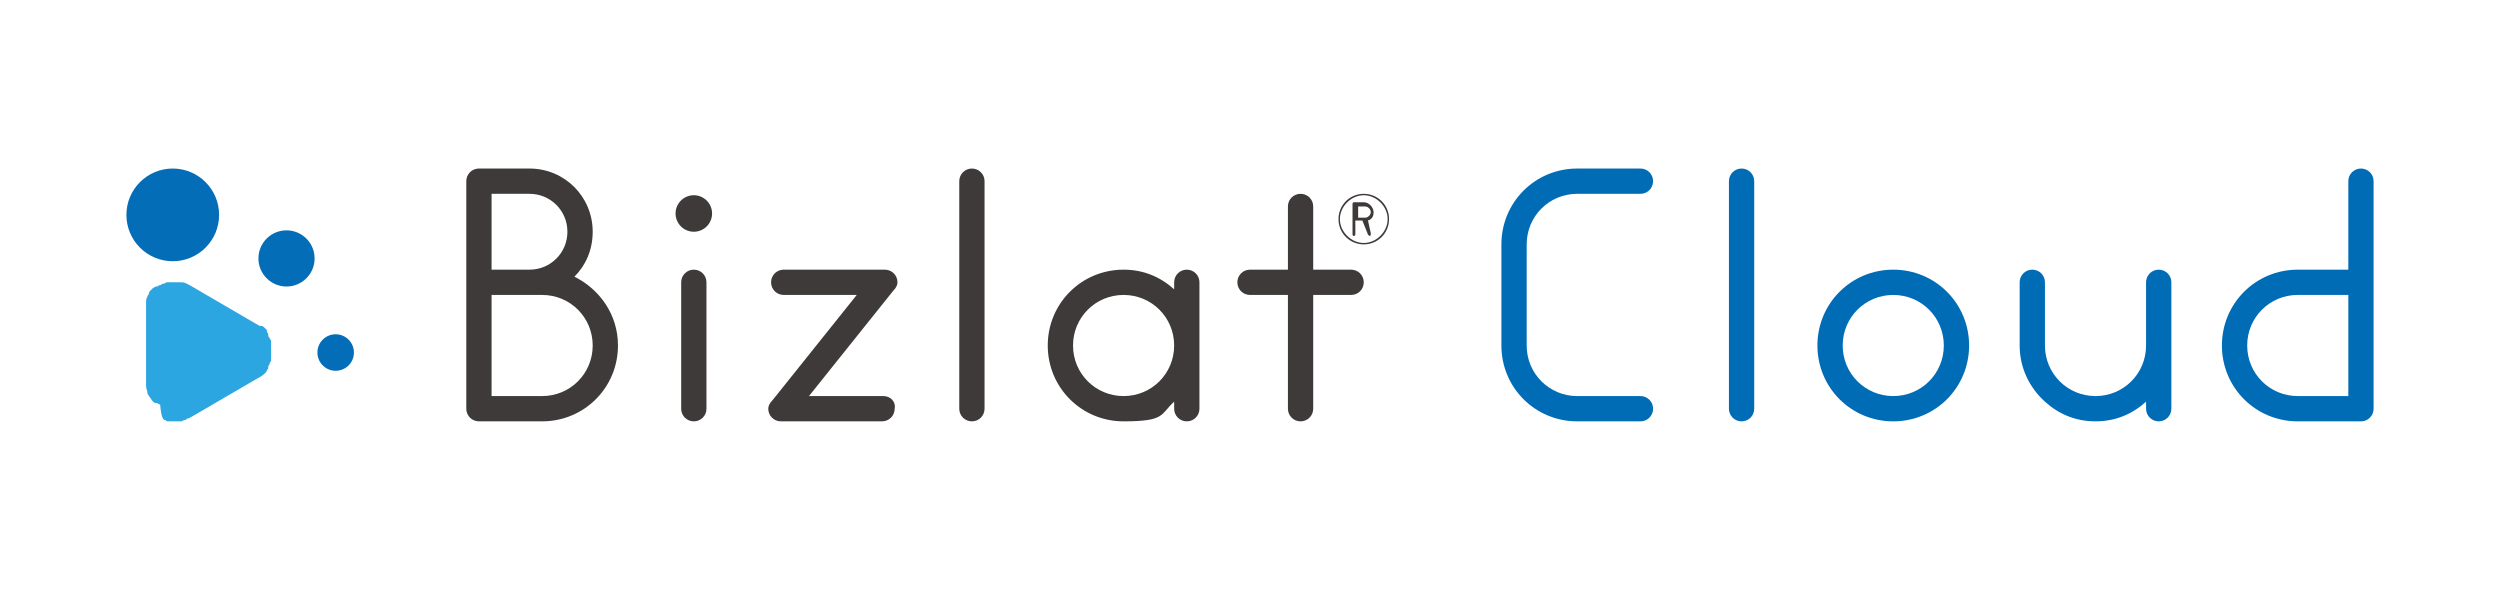 <?xml version="1.0" encoding="UTF-8"?>
<svg id="_レイヤー_1" data-name="レイヤー 1" xmlns="http://www.w3.org/2000/svg" version="1.1" viewBox="0 0 356 84">
  <defs>
    <style>
      .cls-1 {
        fill: #2ca6e0;
      }

      .cls-1, .cls-2, .cls-3, .cls-4 {
        stroke-width: 0px;
      }

      .cls-2 {
        fill: #3e3a39;
      }

      .cls-3 {
        fill: #036eb7;
      }

      .cls-4 {
        fill: #006cb6;
      }
    </style>
  </defs>
  <g>
    <g>
      <circle class="cls-3" cx="40.8" cy="36.8" r="4"/>
      <circle class="cls-3" cx="24.6" cy="30.6" r="6.6"/>
      <circle class="cls-3" cx="47.8" cy="50.2" r="2.6"/>
      <path class="cls-1" d="M23.4,59.8q.2,0,.4.2h1.8c.2,0,.4,0,.6-.2h0c.2,0,.4,0,.4-.2h.2c.2,0,.2-.2.4-.2h0l9.6-5.6h0c.2,0,.2-.2.4-.2h0c.2-.2.6-.4.8-.8h0c0-.2.2-.2.2-.4v-.2c0-.2.2-.2.2-.4h0c0-.2.2-.4.2-.4v-1.4h0v-1.4c0-.2-.2-.4-.2-.4h0c0-.2-.2-.2-.2-.4v-.2c0-.2-.2-.2-.2-.4v-.2q-.2-.2-.4-.4h0q-.2-.2-.4-.2h-.2c-.2,0-.2-.2-.4-.2h0l-9.6-5.6h0c-.2,0-.2-.2-.4-.2h0c-.4-.2-.6-.2-1-.2h-1.8q-.2,0-.4.2h-.2c-.2,0-.2.2-.4.2h0c-.2,0-.4.2-.4.2h-.2c-.2,0-.2.2-.4.2h0l-.4.4h0q-.2.2-.2.4h0c0,.2-.2.2-.2.4h0c-.2.4-.2.6-.2,1h0v.4h0v11h0v.4h0c0,.4.2.6.2,1h0c0,.2.2.2.2.4h0c.2.2.4.6.6.8h0s.2.2.4.2h.2q.2.2.4.2h0c.2,2,.4,2,.6,2.2,0-.2,0,0,0,0Z"/>
    </g>
    <g>
      <path class="cls-2" d="M81.8,39.4c1.6-1.6,2.6-3.8,2.6-6.4,0-5-4-9-9-9h-7.2c-1,0-1.8.8-1.8,1.8v32.4c0,1,.8,1.8,1.8,1.8h9c6,0,10.8-4.8,10.8-10.8,0-4.4-2.6-8-6.2-9.8ZM80.8,33c0,3-2.4,5.4-5.4,5.4h-5.4v-10.8h5.4c3,0,5.4,2.4,5.4,5.4ZM77.2,56.4h-7.2v-14.4h7.2c4,0,7.2,3.2,7.2,7.2s-3.2,7.2-7.2,7.2Z"/>
      <path class="cls-2" d="M169,38.4c-1,0-1.8.8-1.8,1.8v1c-2-1.8-4.4-2.8-7.2-2.8-6,0-10.8,4.8-10.8,10.8s4.8,10.8,10.8,10.8,5.2-1,7.2-2.8v1c0,1,.8,1.8,1.8,1.8s1.8-.8,1.8-1.8v-18c0-1-.8-1.8-1.8-1.8ZM160,56.4c-4,0-7.2-3.2-7.2-7.2s3.2-7.2,7.2-7.2,7.2,3.2,7.2,7.2-3.2,7.2-7.2,7.2Z"/>
      <path class="cls-2" d="M138.4,24c-1,0-1.8.8-1.8,1.8v32.4c0,1,.8,1.8,1.8,1.8s1.8-.8,1.8-1.8V25.8c0-1-.8-1.8-1.8-1.8Z"/>
      <path class="cls-2" d="M192.4,38.4h-5.4v-9c0-1-.8-1.8-1.8-1.8s-1.8.8-1.8,1.8v9h-5.4c-1,0-1.8.8-1.8,1.8s.8,1.8,1.8,1.8h5.4v16.2c0,1,.8,1.8,1.8,1.8s1.8-.8,1.8-1.8v-16.2h5.4c1,0,1.8-.8,1.8-1.8s-.8-1.8-1.8-1.8Z"/>
      <path class="cls-2" d="M125.8,56.4h-10.6l12-15c.4-.4.6-.8.6-1.2,0-1-.8-1.8-1.8-1.8h-14.4c-1,0-1.8.8-1.8,1.8s.8,1.8,1.8,1.8h10.4l-12,15c-.4.4-.6.8-.6,1.2,0,1,.8,1.8,1.8,1.8h14.4c1,0,1.8-.8,1.8-1.8.2-1-.6-1.8-1.6-1.8Z"/>
      <g>
        <circle class="cls-2" cx="98.8" cy="30.4" r="2.6"/>
        <path class="cls-2" d="M98.8,38.4c-1,0-1.8.8-1.8,1.8v18c0,1,.8,1.8,1.8,1.8s1.8-.8,1.8-1.8v-18c0-1-.8-1.8-1.8-1.8Z"/>
      </g>
      <path class="cls-2" d="M194.8,31.4c.6-.2.8-.6.8-1.2s-.6-1.4-1.4-1.4h-1.4c-.2,0-.2.2-.2.2v4.4c0,.2.2.2.2.2.2,0,.2-.2.2-.2v-2h1l.8,2h0l.2.2c.2,0,.2-.2.2-.2v-.2l-.4-1.8ZM193.4,29.4h1c.4,0,.8.4.8.8s-.4.8-.8.8h-1v-1.6Z"/>
      <path class="cls-2" d="M194.2,34.8c-2,0-3.6-1.6-3.6-3.6s1.6-3.6,3.6-3.6,3.6,1.6,3.6,3.6c0,2-1.6,3.6-3.6,3.6ZM194.2,27.8c-1.8,0-3.4,1.6-3.4,3.4s1.6,3.4,3.4,3.4,3.4-1.6,3.4-3.4-1.6-3.4-3.4-3.4Z"/>
    </g>
  </g>
  <g>
    <path class="cls-4" d="M248,24c-1,0-1.8.8-1.8,1.8v32.4c0,1,.8,1.8,1.8,1.8s1.8-.8,1.8-1.8V25.8c0-1-.8-1.8-1.8-1.8Z"/>
    <path class="cls-4" d="M336.2,24c-1,0-1.8.8-1.8,1.8v12.6h-7.2c-6,0-10.8,4.8-10.8,10.8s4.8,10.8,10.8,10.8h9c1,0,1.8-.8,1.8-1.8V25.8c0-1-.8-1.8-1.8-1.8ZM320,49.2c0-4,3.2-7.2,7.2-7.2h7.2v14.4h-7.2c-4,0-7.2-3.2-7.2-7.2Z"/>
    <path class="cls-4" d="M269.6,38.4c-6,0-10.8,4.8-10.8,10.8s4.8,10.8,10.8,10.8,10.8-4.8,10.8-10.8-4.8-10.8-10.8-10.8ZM269.6,56.4c-4,0-7.2-3.2-7.2-7.2s3.2-7.2,7.2-7.2,7.2,3.2,7.2,7.2c0,4-3.2,7.2-7.2,7.2Z"/>
    <path class="cls-4" d="M291.2,57.2c2,1.8,4.4,2.8,7.2,2.8s5.2-1,7.2-2.8v1c0,1,.8,1.8,1.8,1.8s1.8-.8,1.8-1.8v-18c0-1-.8-1.8-1.8-1.8s-1.8.8-1.8,1.8v9c0,4-3.2,7.2-7.2,7.2s-7.2-3.2-7.2-7.2v-9c0-1-.8-1.8-1.8-1.8s-1.8.8-1.8,1.8v9c0,3.2,1.4,6,3.6,8Z"/>
    <path class="cls-4" d="M233.6,56.4h-9c-4,0-7.2-3.2-7.2-7.2v-14.4c0-4,3.2-7.2,7.2-7.2h9c1,0,1.8-.8,1.8-1.8s-.8-1.8-1.8-1.8h-9c-6,0-10.8,4.8-10.8,10.8v14.4c0,6,4.8,10.8,10.8,10.8h9c1,0,1.8-.8,1.8-1.8s-.8-1.8-1.8-1.8Z"/>
  </g>
</svg>